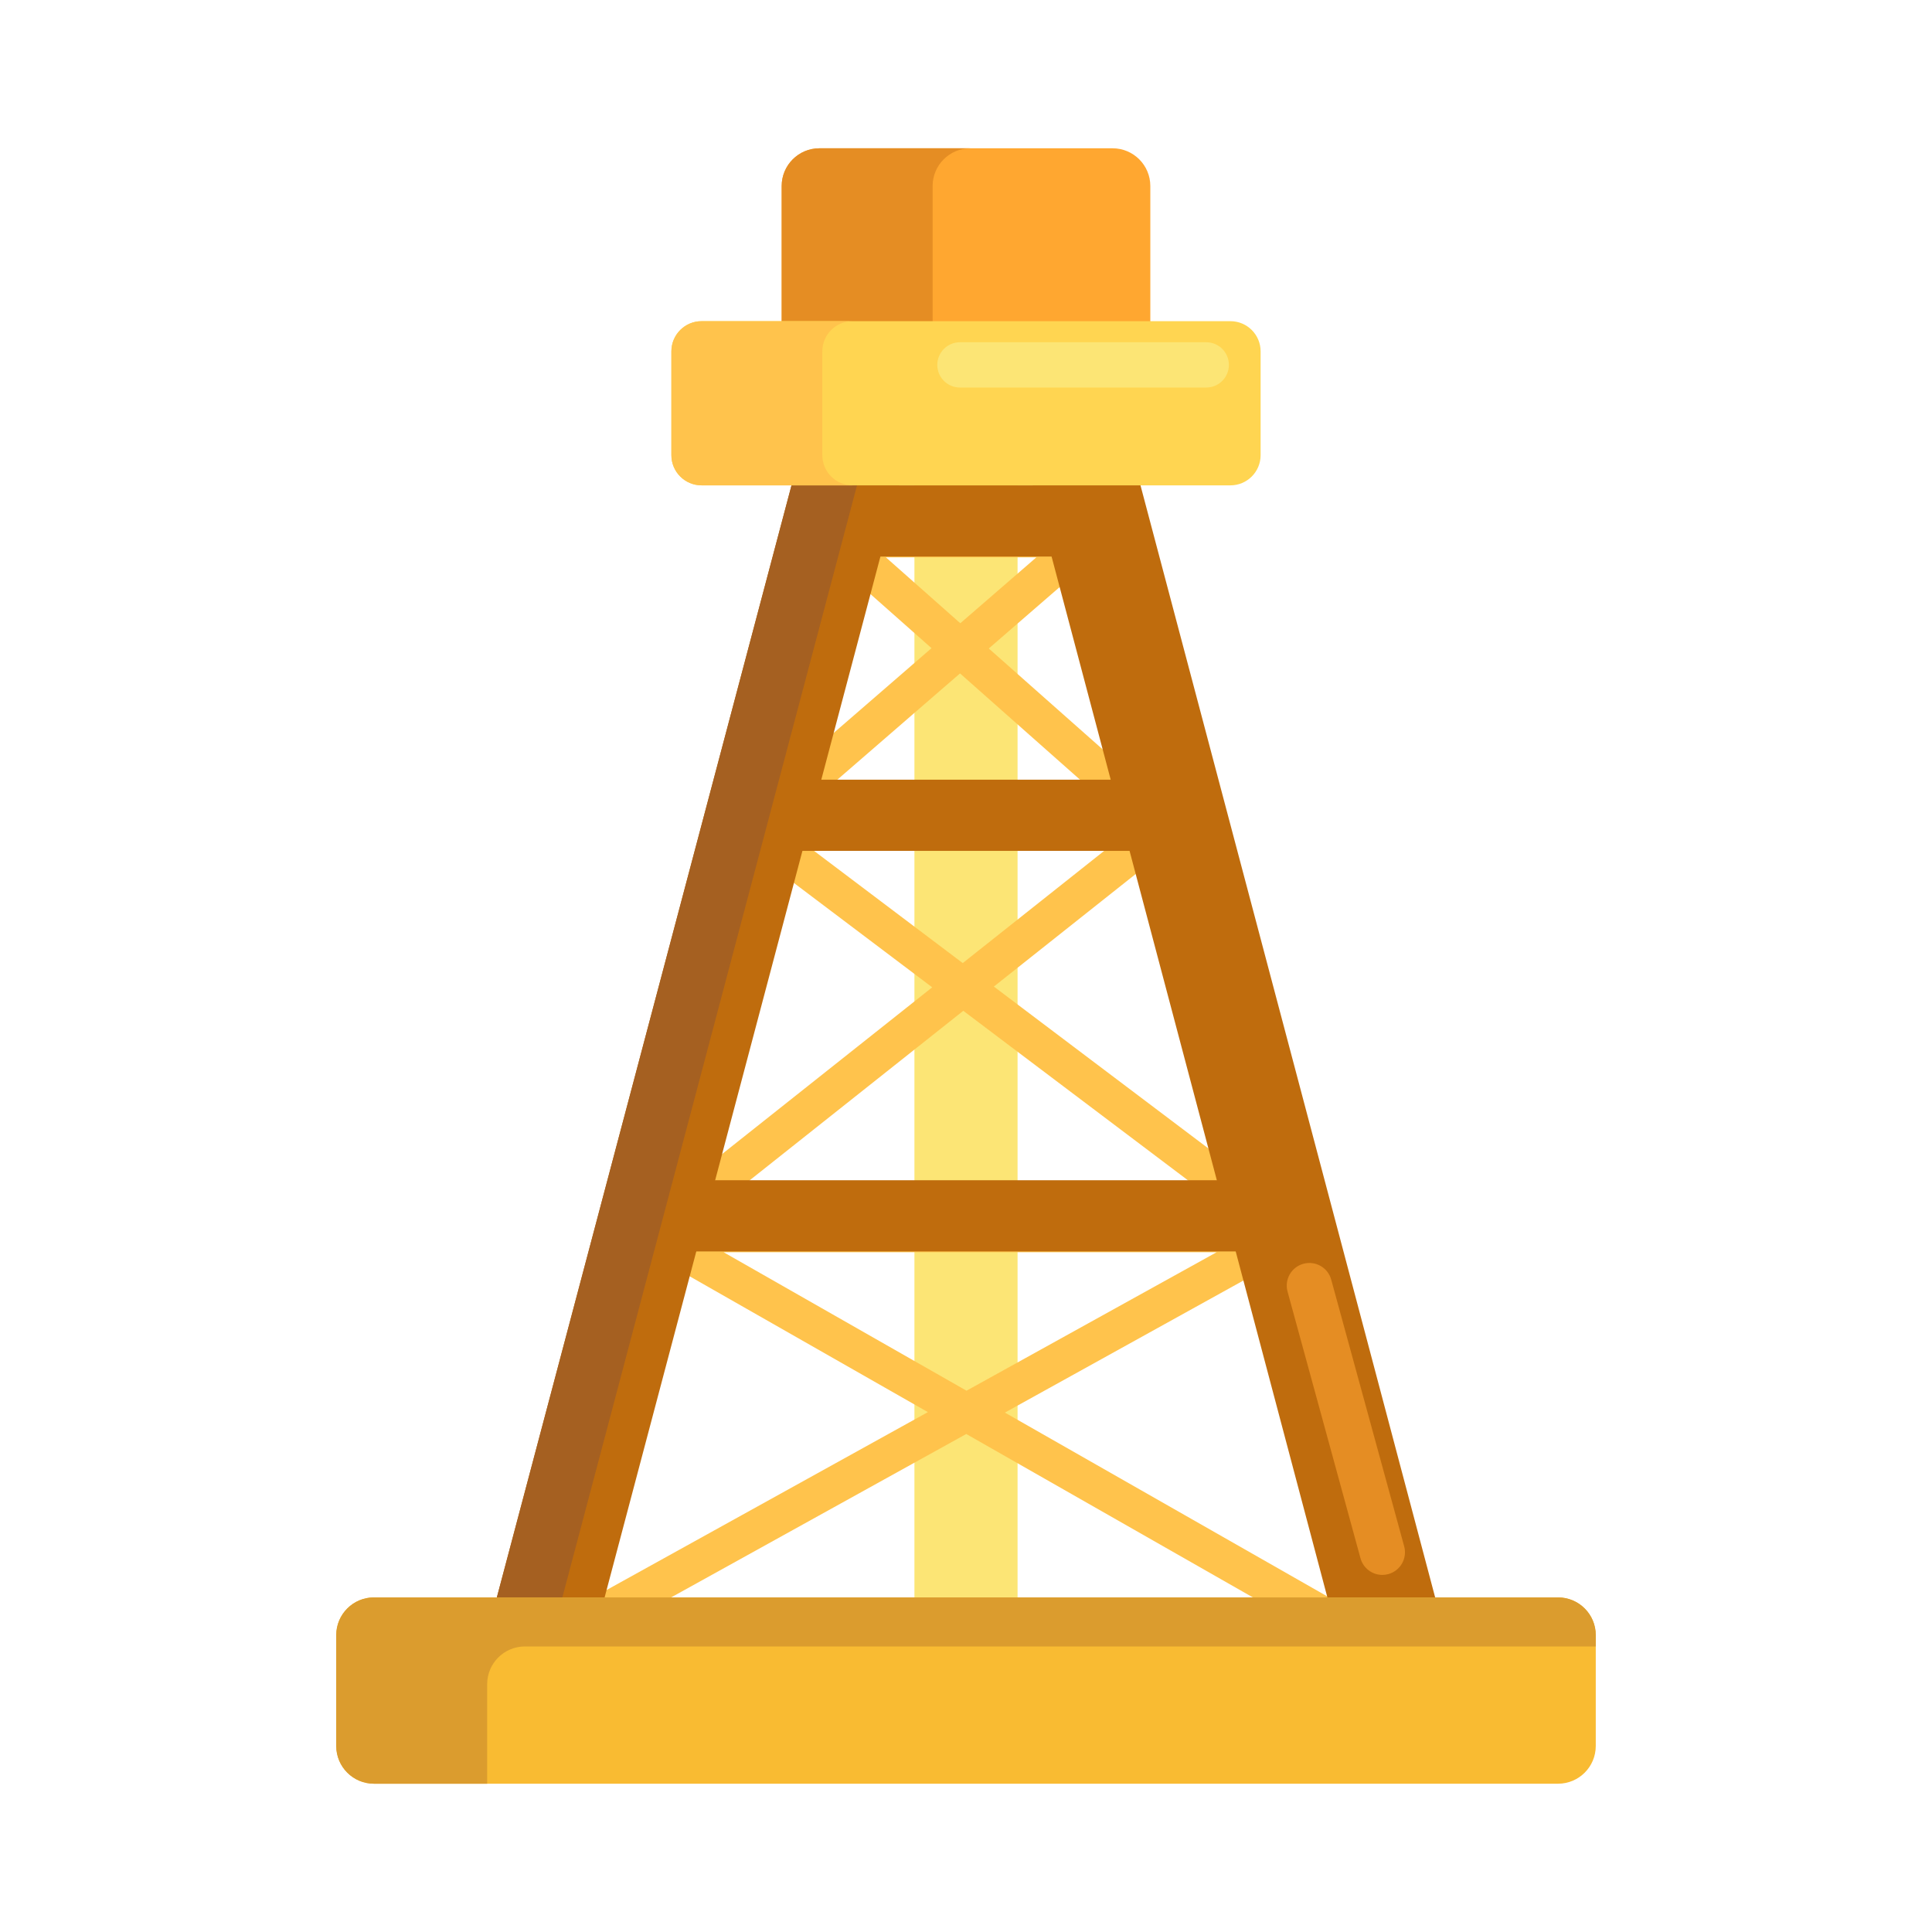 <?xml version="1.0" encoding="utf-8"?>
<!-- Generator: Adobe Illustrator 22.1.0, SVG Export Plug-In . SVG Version: 6.00 Build 0)  -->
<svg xmlns="http://www.w3.org/2000/svg" xmlns:xlink="http://www.w3.org/1999/xlink" version="1.1" id="Layer_1" x="0px" y="0px" viewBox="0 0 512 512" style="enable-background:new 0 0 512 512;" xml:space="preserve" width="512" height="512">
<style type="text/css">
	.st0{fill:#FFA730;}
	.st1{fill:#E58D23;}
	.st2{fill:#BF6C0D;}
	.st3{fill:#A56021;}
	.st4{fill:#FFD551;}
	.st5{fill:#FFF4C1;}
	.st6{fill:#FFC34C;}
	.st7{fill:#FFEA63;}
	.st8{fill:#FCE575;}
	.st9{fill:#FFB74B;}
	.st10{fill:#8C4C17;}
	.st11{fill:#F9BB32;}
	.st12{fill:#FF4B34;}
	.st13{fill:#FF9079;}
	.st14{fill:#FFDF74;}
	.st15{fill:#FF624B;}
	.st16{fill:#CCC033;}
	.st17{fill:#EACF32;}
	.st18{fill:#FFEACF;}
	.st19{fill:#99AF17;}
	.st20{fill:#FFD59A;}
	.st21{fill:#FCDA4F;}
	.st22{fill:#FCF9DE;}
	.st23{fill:#DB9C2E;}
</style>
<g>
	<g>
		<g>
			<rect x="242.333" y="59.633" class="st8" width="27.333" height="399.627"/>
		</g>
	</g>
	<g>
		<g>
			<g>
				<path class="st6" d="M371.424,445.036H137.361c-2.279,0-4.271-1.542-4.841-3.749c-0.57-2.207,0.425-4.521,2.419-5.625      l110.956-61.437l-75.464-43.024c-1.971-1.123-2.938-3.432-2.356-5.625s2.564-3.719,4.833-3.719h168.855      c2.279,0,4.271,1.542,4.841,3.749c0.57,2.207-0.425,4.521-2.419,5.625l-77.876,43.121l107.591,61.34      c1.971,1.123,2.938,3.432,2.356,5.625S373.692,445.036,371.424,445.036z M156.713,435.036h195.846l-96.492-55.013      L156.713,435.036z M191.773,331.857l64.365,36.696l66.273-36.696H191.773z"/>
			</g>
		</g>
		<g>
			<g>
				<path class="st6" d="M172.907,331.857c-0.937,0-1.876-0.263-2.702-0.793c-1.799-1.156-2.664-3.329-2.151-5.406l26.522-107.36      c0.027-0.111,0.058-0.221,0.092-0.331c0.001-0.001,0.001-0.003,0.002-0.004c0-0.002,0.001-0.003,0.001-0.005      c0.001-0.003,0.002-0.005,0.003-0.008c0-0.001,0-0.001,0.001-0.002c0.017-0.055,0.035-0.109,0.055-0.164      c0-0.001,0.001-0.001,0.001-0.002c0-0.002,0.001-0.003,0.002-0.005c0.299-0.834,0.805-1.552,1.447-2.104l50.683-43.901      l-28.598-25.328c-1.555-1.378-2.097-3.573-1.359-5.516c0.736-1.943,2.598-3.227,4.675-3.227h66.48      c2.088,0,3.955,1.297,4.685,3.253s0.167,4.159-1.411,5.526l-29.295,25.375l49.514,43.854c0.626,0.55,1.118,1.259,1.41,2.08      c0.001,0.002,0.001,0.003,0.002,0.005c0,0.002,0.001,0.004,0.002,0.005c0,0.002,0.001,0.004,0.002,0.006      c0,0.002,0.001,0.003,0.002,0.005c0,0.002,0.001,0.004,0.002,0.006c0,0.001,0,0.003,0.002,0.005      c0,0.002,0.001,0.004,0.002,0.006c0,0.002,0.001,0.003,0.001,0.005c0.001,0.002,0.002,0.004,0.003,0.007      c0,0.001,0.001,0.003,0.001,0.005c0.002,0.003,0.003,0.007,0.004,0.01c0.001,0.003,0.002,0.005,0.003,0.008      c0,0.001,0,0.002,0.001,0.003c0.001,0.003,0.001,0.005,0.002,0.008c0.001,0.001,0.001,0.001,0.001,0.002      c0.001,0.003,0.002,0.006,0.003,0.009c0,0,0,0,0,0c0.012,0.035,0.023,0.069,0.034,0.104l33.508,107.379      c0.646,2.073-0.119,4.327-1.896,5.578c-1.775,1.25-4.154,1.212-5.89-0.097l-83.462-62.976l-79.274,62.902      C175.11,331.493,174.011,331.857,172.907,331.857z M202.476,228.021l-21.2,85.815l65.769-52.185L202.476,228.021z       M263.383,261.451l68.974,52.044l-26.706-85.583L263.383,261.451z M214.366,224.465l40.77,30.763l38.771-30.763H214.366z       M212.848,214.465h82.218l-40.651-36.005L212.848,214.465z M234.767,147.701l19.721,17.466l20.164-17.466H234.767z"/>
			</g>
		</g>
	</g>
	<g>
		<g>
			<polygon class="st2" points="361.29,459.26 387.847,451.696 289.311,79.823 262.754,87.386    "/>
		</g>
	</g>
	<g>
		<g>
			<polygon class="st2" points="150.71,459.26 124.153,451.696 222.689,79.823 249.246,87.386    "/>
		</g>
	</g>
	<g>
		<g>
			<rect x="201.197" y="206.623" class="st2" width="107.58" height="18.868"/>
		</g>
	</g>
	<g>
		<g>
			<rect x="174.686" y="312.777" class="st2" width="160.602" height="18.868"/>
		</g>
	</g>
	<g>
		<g>
			<rect x="213.667" y="128.623" class="st2" width="82.667" height="18.868"/>
		</g>
	</g>
	<g>
		<g>
			<polygon class="st3" points="141.515,451.696 238.833,84.421 222.689,79.823 124.153,451.696 150.71,459.26 151.928,454.662         "/>
		</g>
	</g>
	<g>
		<g>
			<path class="st0" d="M304.847,110.375h-97.694V49.299c0-5.523,4.477-10,10-10h77.694c5.523,0,10,4.477,10,10V110.375z"/>
		</g>
	</g>
	<g>
		<g>
			<path class="st1" d="M257.153,39.299h-40c-5.523,0-10,4.477-10,10v61.076h40V49.299C247.153,43.776,251.63,39.299,257.153,39.299     z"/>
		</g>
	</g>
	<g>
		<g>
			<path class="st4" d="M326.075,128.623H185.925c-4.418,0-8-3.582-8-8V93.116c0-4.418,3.582-8,8-8h140.151c4.418,0,8,3.582,8,8     v27.507C334.075,125.041,330.494,128.623,326.075,128.623z"/>
		</g>
	</g>
	<g>
		<g>
			<path class="st6" d="M217.925,120.623V93.116c0-4.418,3.582-8,8-8h-40c-4.418,0-8,3.582-8,8v27.507c0,4.418,3.582,8,8,8h40     C221.506,128.623,217.925,125.041,217.925,120.623z"/>
		</g>
	</g>
	<g>
		<g>
			<path class="st11" d="M412.895,472.701H99.105c-5.523,0-10-4.477-10-10v-29.372c0-5.523,4.477-10,10-10h313.789     c5.523,0,10,4.477,10,10v29.372C422.895,468.224,418.417,472.701,412.895,472.701z"/>
		</g>
	</g>
	<g>
		<g>
			<path class="st23" d="M129.105,446.329c0-5.523,4.477-10,10-10h283.789v-3c0-5.523-4.477-10-10-10H99.105     c-5.523,0-10,4.477-10,10v29.373c0,5.523,4.477,10,10,10h30V446.329z"/>
		</g>
	</g>
	<g>
		<g>
			<path class="st1" d="M366.329,417.369c-2.637,0-5.054-1.752-5.783-4.418l-19.333-70.667c-0.875-3.196,1.008-6.496,4.204-7.371     c3.191-0.874,6.495,1.007,7.37,4.204l19.333,70.667c0.875,3.196-1.008,6.496-4.204,7.371     C367.387,417.3,366.854,417.369,366.329,417.369z"/>
		</g>
	</g>
	<g>
		<g>
			<path class="st8" d="M319.667,102.701h-65.274c-3.313,0-6-2.686-6-6s2.687-6,6-6h65.274c3.313,0,6,2.686,6,6     S322.98,102.701,319.667,102.701z"/>
		</g>
	</g>
</g>
</svg>
